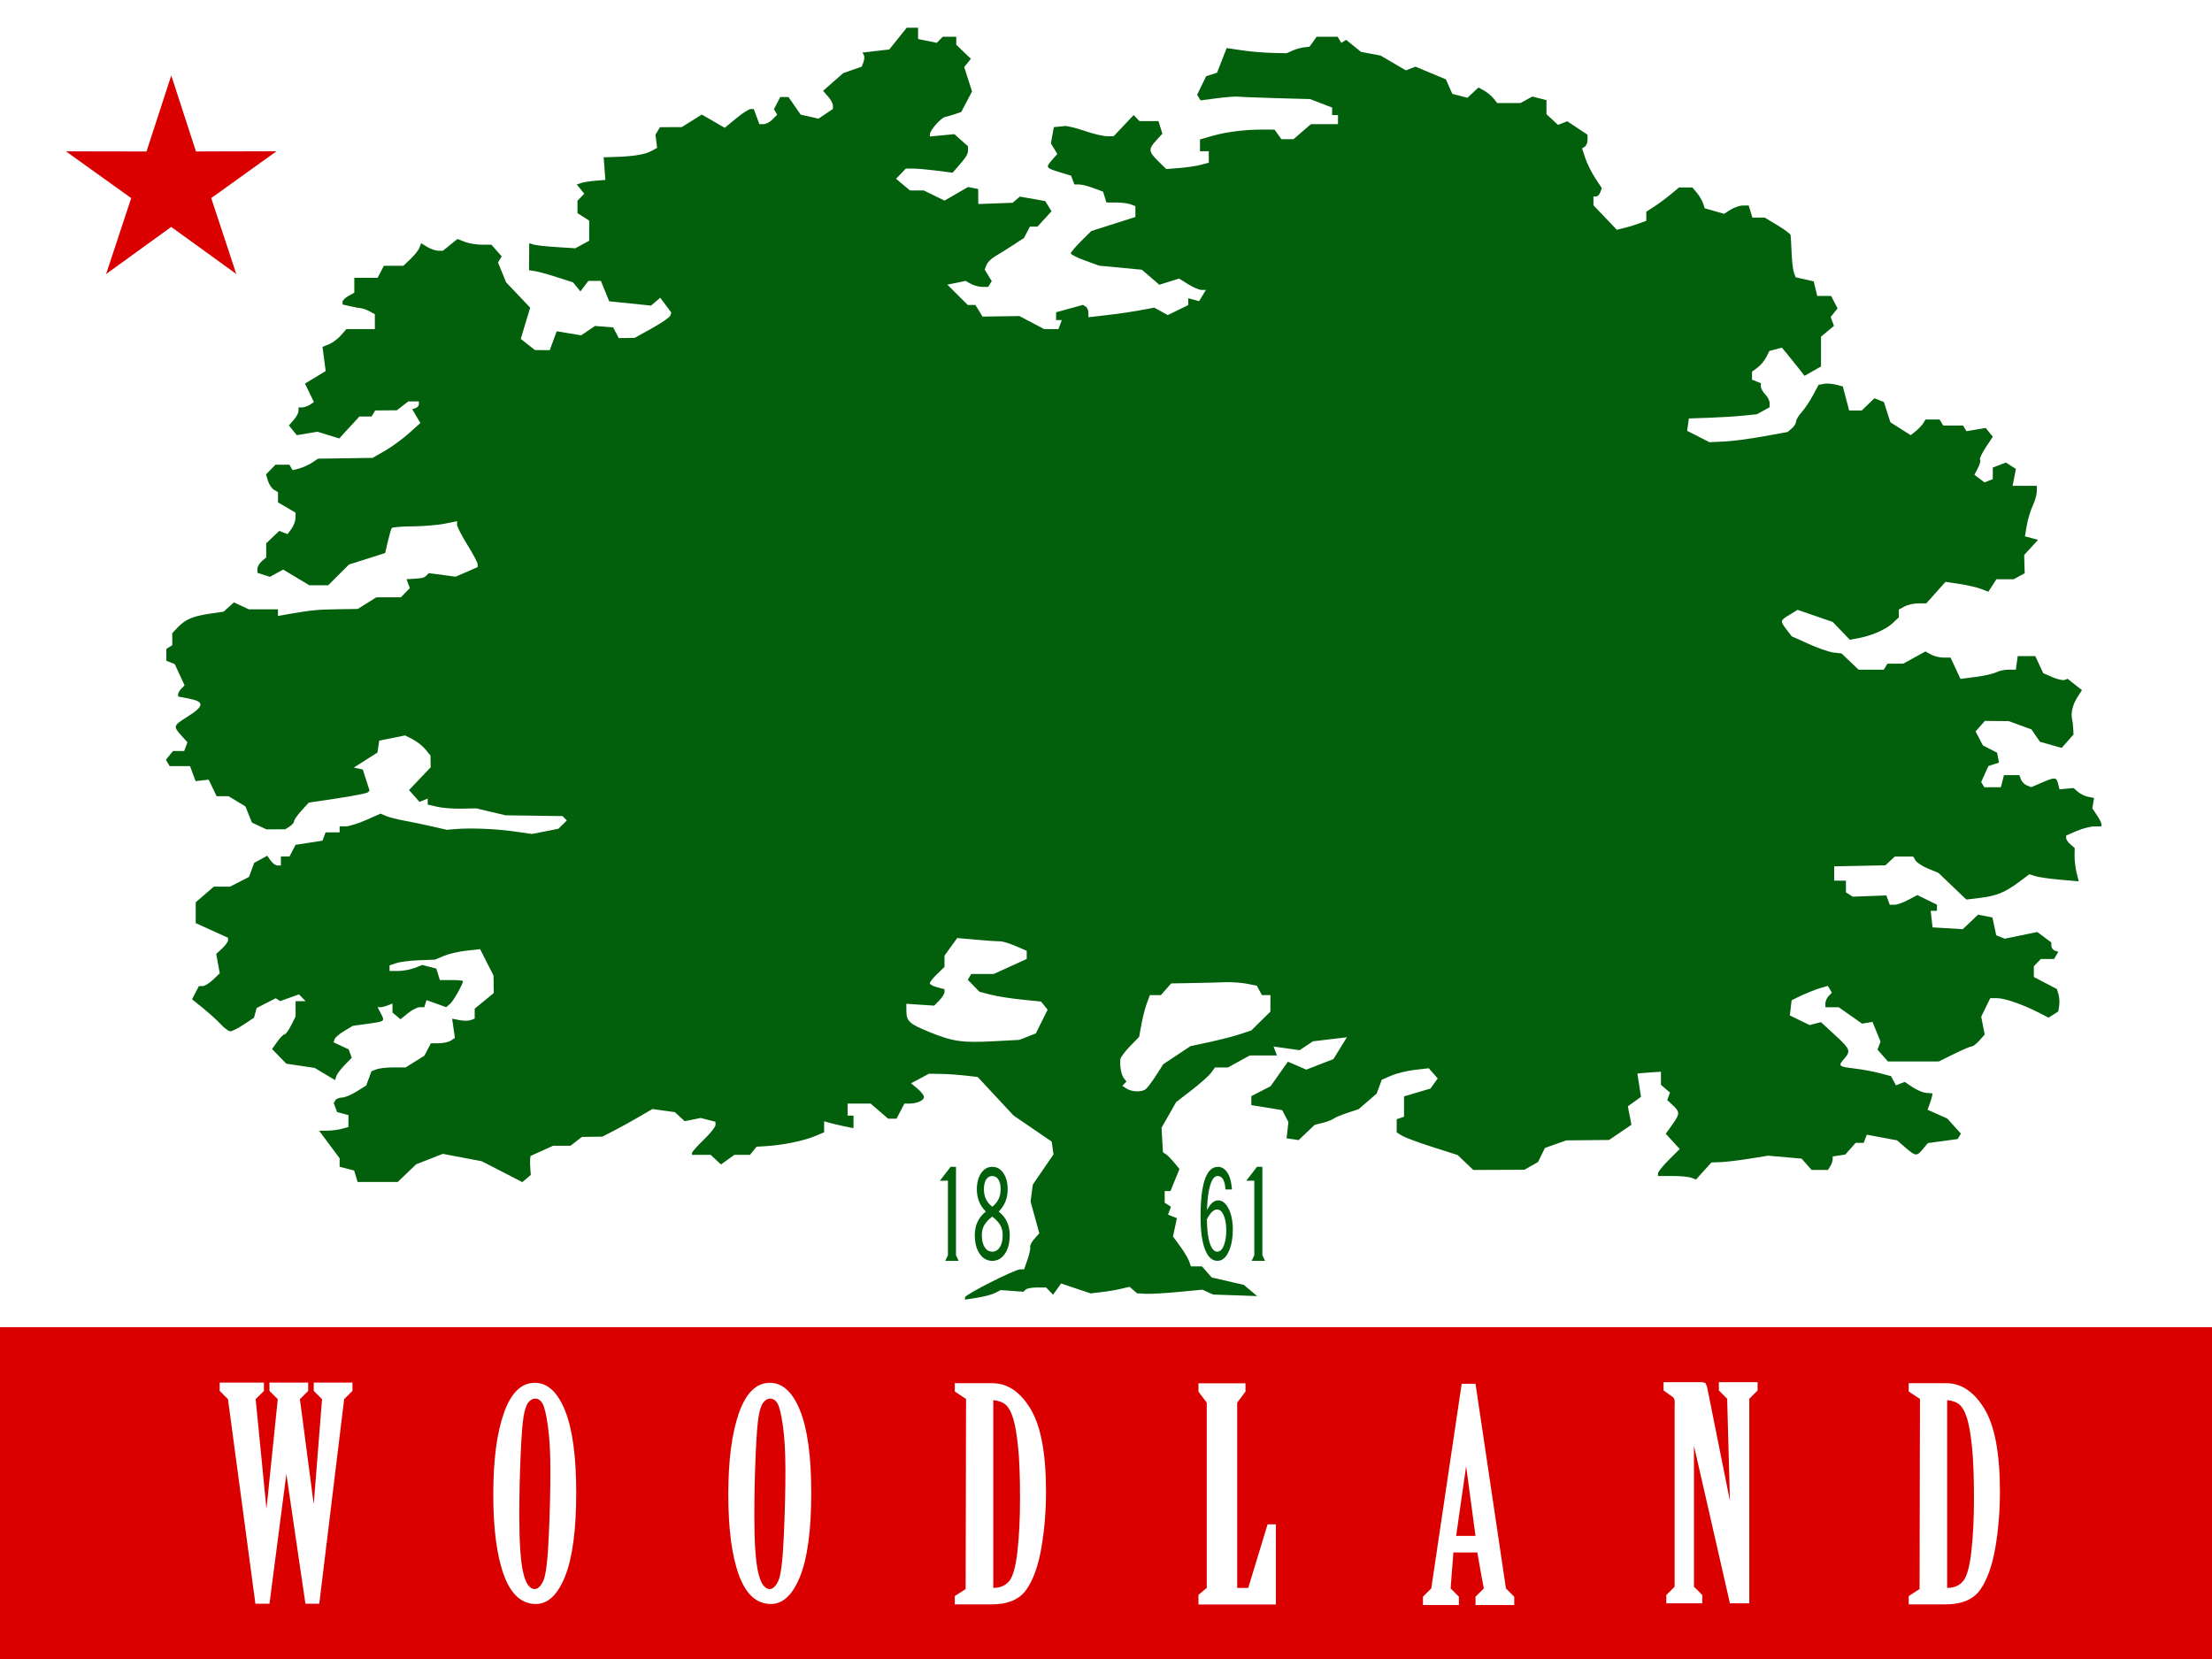<?xml version="1.0" encoding="UTF-8" standalone="no"?>
<!-- Created with Inkscape (http://www.inkscape.org/) -->

<svg
   xmlns:dc="http://purl.org/dc/elements/1.1/"
   xmlns:cc="http://creativecommons.org/ns#"
   xmlns:rdf="http://www.w3.org/1999/02/22-rdf-syntax-ns#"
   xmlns:svg="http://www.w3.org/2000/svg"
   xmlns="http://www.w3.org/2000/svg"
   xmlns:sodipodi="http://sodipodi.sourceforge.net/DTD/sodipodi-0.dtd"
   xmlns:inkscape="http://www.inkscape.org/namespaces/inkscape"
   width="800"
   height="600"
   id="svg2"
   version="1.1"
   inkscape:version="0.47 r22583"
   sodipodi:docname="Flag of Woodland 2x3 - FOR WIKI.svg">
  <title
     id="title2862">Flag of Woodland, California</title>
  <defs
     id="defs4">
    <inkscape:perspective
       sodipodi:type="inkscape:persp3d"
       inkscape:vp_x="0 : 526.18109 : 1"
       inkscape:vp_y="0 : 1000 : 0"
       inkscape:vp_z="744.09448 : 526.18109 : 1"
       inkscape:persp3d-origin="372.04724 : 350.78739 : 1"
       id="perspective10" />
    <inkscape:perspective
       id="perspective2824"
       inkscape:persp3d-origin="0.5 : 0.33333333 : 1"
       inkscape:vp_z="1 : 0.5 : 1"
       inkscape:vp_y="0 : 1000 : 0"
       inkscape:vp_x="0 : 0.5 : 1"
       sodipodi:type="inkscape:persp3d" />
    <inkscape:perspective
       id="perspective2853"
       inkscape:persp3d-origin="0.5 : 0.33333333 : 1"
       inkscape:vp_z="1 : 0.5 : 1"
       inkscape:vp_y="0 : 1000 : 0"
       inkscape:vp_x="0 : 0.5 : 1"
       sodipodi:type="inkscape:persp3d" />
    <inkscape:perspective
       id="perspective2907"
       inkscape:persp3d-origin="0.5 : 0.33333333 : 1"
       inkscape:vp_z="1 : 0.5 : 1"
       inkscape:vp_y="0 : 1000 : 0"
       inkscape:vp_x="0 : 0.5 : 1"
       sodipodi:type="inkscape:persp3d" />
    <inkscape:perspective
       id="perspective2828"
       inkscape:persp3d-origin="0.5 : 0.33333333 : 1"
       inkscape:vp_z="1 : 0.5 : 1"
       inkscape:vp_y="0 : 1000 : 0"
       inkscape:vp_x="0 : 0.5 : 1"
       sodipodi:type="inkscape:persp3d" />
    <inkscape:perspective
       id="perspective2936"
       inkscape:persp3d-origin="0.5 : 0.33333333 : 1"
       inkscape:vp_z="1 : 0.5 : 1"
       inkscape:vp_y="0 : 1000 : 0"
       inkscape:vp_x="0 : 0.5 : 1"
       sodipodi:type="inkscape:persp3d" />
    <inkscape:perspective
       id="perspective2961"
       inkscape:persp3d-origin="0.5 : 0.33333333 : 1"
       inkscape:vp_z="1 : 0.5 : 1"
       inkscape:vp_y="0 : 1000 : 0"
       inkscape:vp_x="0 : 0.5 : 1"
       sodipodi:type="inkscape:persp3d" />
    <inkscape:perspective
       id="perspective2988"
       inkscape:persp3d-origin="0.5 : 0.33333333 : 1"
       inkscape:vp_z="1 : 0.5 : 1"
       inkscape:vp_y="0 : 1000 : 0"
       inkscape:vp_x="0 : 0.5 : 1"
       sodipodi:type="inkscape:persp3d" />
    <inkscape:perspective
       id="perspective3015"
       inkscape:persp3d-origin="0.5 : 0.33333333 : 1"
       inkscape:vp_z="1 : 0.5 : 1"
       inkscape:vp_y="0 : 1000 : 0"
       inkscape:vp_x="0 : 0.5 : 1"
       sodipodi:type="inkscape:persp3d" />
    <inkscape:perspective
       id="perspective3015-2"
       inkscape:persp3d-origin="0.5 : 0.33333333 : 1"
       inkscape:vp_z="1 : 0.5 : 1"
       inkscape:vp_y="0 : 1000 : 0"
       inkscape:vp_x="0 : 0.5 : 1"
       sodipodi:type="inkscape:persp3d" />
    <inkscape:perspective
       id="perspective3053"
       inkscape:persp3d-origin="0.5 : 0.33333333 : 1"
       inkscape:vp_z="1 : 0.5 : 1"
       inkscape:vp_y="0 : 1000 : 0"
       inkscape:vp_x="0 : 0.5 : 1"
       sodipodi:type="inkscape:persp3d" />
    <inkscape:perspective
       id="perspective3053-7"
       inkscape:persp3d-origin="0.5 : 0.33333333 : 1"
       inkscape:vp_z="1 : 0.5 : 1"
       inkscape:vp_y="0 : 1000 : 0"
       inkscape:vp_x="0 : 0.5 : 1"
       sodipodi:type="inkscape:persp3d" />
    <inkscape:perspective
       id="perspective3053-2"
       inkscape:persp3d-origin="0.5 : 0.33333333 : 1"
       inkscape:vp_z="1 : 0.5 : 1"
       inkscape:vp_y="0 : 1000 : 0"
       inkscape:vp_x="0 : 0.5 : 1"
       sodipodi:type="inkscape:persp3d" />
    <inkscape:perspective
       id="perspective3053-1"
       inkscape:persp3d-origin="0.5 : 0.33333333 : 1"
       inkscape:vp_z="1 : 0.5 : 1"
       inkscape:vp_y="0 : 1000 : 0"
       inkscape:vp_x="0 : 0.5 : 1"
       sodipodi:type="inkscape:persp3d" />
    <inkscape:perspective
       id="perspective3913"
       inkscape:persp3d-origin="0.5 : 0.33333333 : 1"
       inkscape:vp_z="1 : 0.5 : 1"
       inkscape:vp_y="0 : 1000 : 0"
       inkscape:vp_x="0 : 0.5 : 1"
       sodipodi:type="inkscape:persp3d" />
    <inkscape:perspective
       id="perspective3938"
       inkscape:persp3d-origin="0.5 : 0.33333333 : 1"
       inkscape:vp_z="1 : 0.5 : 1"
       inkscape:vp_y="0 : 1000 : 0"
       inkscape:vp_x="0 : 0.5 : 1"
       sodipodi:type="inkscape:persp3d" />
    <inkscape:perspective
       id="perspective3985"
       inkscape:persp3d-origin="0.5 : 0.33333333 : 1"
       inkscape:vp_z="1 : 0.5 : 1"
       inkscape:vp_y="0 : 1000 : 0"
       inkscape:vp_x="0 : 0.5 : 1"
       sodipodi:type="inkscape:persp3d" />
    <inkscape:perspective
       id="perspective4032"
       inkscape:persp3d-origin="0.5 : 0.33333333 : 1"
       inkscape:vp_z="1 : 0.5 : 1"
       inkscape:vp_y="0 : 1000 : 0"
       inkscape:vp_x="0 : 0.5 : 1"
       sodipodi:type="inkscape:persp3d" />
    <inkscape:perspective
       id="perspective4054"
       inkscape:persp3d-origin="0.5 : 0.33333333 : 1"
       inkscape:vp_z="1 : 0.5 : 1"
       inkscape:vp_y="0 : 1000 : 0"
       inkscape:vp_x="0 : 0.5 : 1"
       sodipodi:type="inkscape:persp3d" />
    <inkscape:perspective
       id="perspective2841"
       inkscape:persp3d-origin="0.5 : 0.33333333 : 1"
       inkscape:vp_z="1 : 0.5 : 1"
       inkscape:vp_y="0 : 1000 : 0"
       inkscape:vp_x="0 : 0.5 : 1"
       sodipodi:type="inkscape:persp3d" />
    <inkscape:perspective
       id="perspective4105"
       inkscape:persp3d-origin="0.5 : 0.33333333 : 1"
       inkscape:vp_z="1 : 0.5 : 1"
       inkscape:vp_y="0 : 1000 : 0"
       inkscape:vp_x="0 : 0.5 : 1"
       sodipodi:type="inkscape:persp3d" />
    <inkscape:perspective
       id="perspective2844"
       inkscape:persp3d-origin="0.5 : 0.33333333 : 1"
       inkscape:vp_z="1 : 0.5 : 1"
       inkscape:vp_y="0 : 1000 : 0"
       inkscape:vp_x="0 : 0.5 : 1"
       sodipodi:type="inkscape:persp3d" />
    <inkscape:perspective
       id="perspective2859"
       inkscape:persp3d-origin="0.5 : 0.33333333 : 1"
       inkscape:vp_z="1 : 0.5 : 1"
       inkscape:vp_y="0 : 1000 : 0"
       inkscape:vp_x="0 : 0.5 : 1"
       sodipodi:type="inkscape:persp3d" />
  </defs>
  <sodipodi:namedview
     id="base"
     pagecolor="#ffffff"
     bordercolor="#666666"
     borderopacity="1.0"
     inkscape:pageopacity="0.0"
     inkscape:pageshadow="2"
     inkscape:zoom="0.45373585"
     inkscape:cx="325.75419"
     inkscape:cy="171.11457"
     inkscape:document-units="px"
     inkscape:current-layer="layer1"
     showgrid="true"
     inkscape:snap-nodes="false"
     inkscape:snap-bbox="true"
     inkscape:window-width="1366"
     inkscape:window-height="706"
     inkscape:window-x="-8"
     inkscape:window-y="-8"
     inkscape:window-maximized="1">
    <inkscape:grid
       type="xygrid"
       id="grid2830"
       empspacing="5"
       visible="true"
       enabled="true"
       snapvisiblegridlinesonly="true" />
  </sodipodi:namedview>
  <g
     inkscape:label="Layer 1"
     inkscape:groupmode="layer"
     id="layer1"
     transform="translate(-60,-452.362)">
    <rect
       style="color:#000000;fill:#ffffff;fill-opacity:1;fill-rule:evenodd;stroke:none;stroke-width:2;marker:none;visibility:visible;display:inline;overflow:visible;enable-background:accumulate"
       id="rect4095"
       width="800"
       height="600"
       x="60"
       y="452.362" />
    <rect
       style="color:#000000;fill:#da0000;fill-opacity:1;fill-rule:evenodd;stroke:none;stroke-width:2;marker:none;visibility:visible;display:inline;overflow:visible;enable-background:accumulate"
       id="rect2897"
       width="800"
       height="120"
       x="60"
       y="932.362" />
    <g
       id="g3955"
       style="fill:#ffffff;fill-opacity:1"
       transform="translate(18.396,0.204)">
      <g
         id="text2922"
         style="font-size:95.184px;font-style:normal;font-variant:normal;font-weight:normal;font-stretch:normal;text-align:start;line-height:100%;writing-mode:lr-tb;text-anchor:start;fill:#ffffff;fill-opacity:1;stroke:none;font-family:Gloucester MT Extra Condensed;-inkscape-font-specification:'Gloucester MT Extra Condensed,'"
         transform="matrix(0.916,0,0,1.092,2.0044973e-5,2.3652512e-6)">
        <path
           style="fill:#ffffff;fill-opacity:1;stroke:none"
           sodipodi:nodetypes="ccccccccccccccccccccccccccc"
           id="path3131"
           d="m 169.29,912.255 3.277,-34.792 -3.277,-2.747 0,-2.747 15.291,0 0,2.747 -3.277,2.747 -9.83,67.753 -5.461,0 -7.529,-42.991 -6.669,42.991 -5.554,0 -10.829,-67.753 -3.277,-2.747 0,-2.747 17.475,0 0,2.747 -3.277,2.747 4.276,36.335 4.462,-36.335 -3.277,-2.747 -0.023,-2.747 15.314,0 1e-5,2.747 -3.277,2.747 5.461,34.792 1e-5,0 z" />
      </g>
      <g
         id="text2922-9"
         style="font-size:88.433px;font-style:normal;font-variant:normal;font-weight:normal;font-stretch:normal;text-align:start;line-height:100%;writing-mode:lr-tb;text-anchor:start;fill:#ffffff;fill-opacity:1;stroke:none;font-family:Gloucester MT Extra Condensed;-inkscape-font-specification:'Gloucester MT Extra Condensed,'"
         transform="scale(0.862,1.16)">
        <path
           id="path3128"
           style="fill:#ffffff;fill-opacity:1"
           d="m 273.101,889.882 c -6.016,0 -10.5,-3.023 -13.451,-9.068 -2.951,-6.045 -4.426,-14.408 -4.426,-25.088 0,-10.68 1.49,-19.15 4.469,-25.412 2.979,-6.261 7.305,-9.392 12.976,-9.392 5.326,7e-5 9.55,2.886 12.673,8.658 3.123,5.772 4.685,14.314 4.685,25.628 -4e-5,11.544 -1.547,20.208 -4.642,25.995 -3.095,5.786 -7.19,8.679 -12.285,8.679 z m -0.475,-4.663 c 1.295,10e-6 2.483,-0.835 3.562,-2.504 1.079,-1.67 1.85,-6.247 2.31,-13.731 0.461,-7.485 0.691,-14.35 0.691,-20.597 -3e-5,-5.642 -0.345,-10.284 -1.036,-13.926 -0.691,-3.641 -1.439,-5.988 -2.245,-7.038 -0.806,-1.051 -1.842,-1.576 -3.109,-1.576 -1.065,6e-5 -2.022,0.403 -2.871,1.209 -0.849,0.806 -1.511,2.253 -1.986,4.34 -0.475,2.087 -0.892,6.168 -1.252,12.242 -0.36,6.074 -0.54,12.378 -0.54,18.913 -2e-5,8.147 0.533,13.962 1.598,17.445 1.065,3.483 2.692,5.225 4.879,5.225 z" />
      </g>
      <g
         id="text2922-9-8"
         style="font-size:88.433px;font-style:normal;font-variant:normal;font-weight:normal;font-stretch:normal;text-align:start;line-height:100%;writing-mode:lr-tb;text-anchor:start;fill:#ffffff;fill-opacity:1;stroke:none;font-family:Gloucester MT Extra Condensed;-inkscape-font-specification:'Gloucester MT Extra Condensed,'"
         transform="scale(0.862,1.16)">
        <path
           id="path3125"
           style="fill:#ffffff;fill-opacity:1"
           d="m 371.71,889.882 c -6.016,0 -10.5,-3.023 -13.451,-9.068 -2.951,-6.045 -4.426,-14.408 -4.426,-25.088 0,-10.68 1.49,-19.15 4.469,-25.412 2.979,-6.261 7.305,-9.392 12.976,-9.392 5.326,7e-5 9.55,2.886 12.673,8.658 3.123,5.772 4.685,14.314 4.685,25.628 -4e-5,11.544 -1.547,20.208 -4.642,25.995 -3.095,5.786 -7.19,8.679 -12.285,8.679 z m -0.475,-4.663 c 1.295,10e-6 2.483,-0.835 3.562,-2.504 1.079,-1.67 1.85,-6.247 2.31,-13.731 0.461,-7.485 0.691,-14.35 0.691,-20.597 -3e-5,-5.642 -0.345,-10.284 -1.036,-13.926 -0.691,-3.641 -1.439,-5.988 -2.245,-7.038 -0.806,-1.051 -1.842,-1.576 -3.109,-1.576 -1.065,6e-5 -2.022,0.403 -2.871,1.209 -0.849,0.806 -1.511,2.253 -1.986,4.34 -0.475,2.087 -0.892,6.168 -1.252,12.242 -0.36,6.074 -0.54,12.378 -0.54,18.913 -10e-6,8.147 0.533,13.962 1.598,17.445 1.065,3.483 2.692,5.225 4.879,5.225 z" />
      </g>
      <g
         id="text2922-9-4-5"
         style="font-size:89.675px;font-style:normal;font-variant:normal;font-weight:normal;font-stretch:normal;text-align:start;line-height:100%;writing-mode:lr-tb;text-anchor:start;fill:#ffffff;fill-opacity:1;stroke:none;font-family:Gloucester MT Extra Condensed;-inkscape-font-specification:'Gloucester MT Extra Condensed,'"
         transform="matrix(0.851,0,0,1.175,8.2096369e-4,0)">
        <path
           sodipodi:nodetypes="ccsssscccccccccssssssc"
           id="path3119"
           d="m 860.059,810.56 15.916,4e-5 c 6.422,6e-5 11.837,2.62 16.245,7.86 4.408,5.24 6.612,13.742 6.612,25.506 -3e-5,6.072 -0.664,11.874 -1.992,17.405 -1.328,5.532 -3.459,9.801 -6.393,12.808 -2.934,3.007 -7.874,4.51 -14.822,4.51 l -15.566,-2e-5 0,-2.553 4.62,-2.176 0.175,-58.499 -4.795,-2.307 0,-2.553 z m 16.354,5.211 0,57.798 c 2.919,0 5.181,-0.701 6.787,-2.102 1.605,-1.401 2.773,-4.466 3.503,-9.195 0.73,-4.729 1.095,-10.158 1.095,-16.289 -3e-5,-6.626 -0.277,-11.881 -0.832,-15.763 -0.555,-3.882 -1.248,-6.809 -2.08,-8.779 -0.832,-1.97 -1.861,-3.364 -3.087,-4.182 -1.226,-0.817 -3.021,-1.314 -5.386,-1.489 z"
           style="fill:#ffffff;fill-opacity:1" />
      </g>
      <g
         id="text2922-9-4-1"
         style="font-size:86.694px;font-style:normal;font-variant:normal;font-weight:normal;font-stretch:normal;text-align:start;line-height:100%;writing-mode:lr-tb;text-anchor:start;fill:#ffffff;fill-opacity:1;stroke:none;font-family:Gloucester MT Extra Condensed;-inkscape-font-specification:'Gloucester MT Extra Condensed,'"
         transform="matrix(0.964,0,0,1.211,-98.333,0)">
        <path
           sodipodi:nodetypes="cccccccccccccccccccccc"
           style="fill:#ffffff;fill-opacity:1"
           id="path3116"
           d="m 693.542,786.639 5.189,0 11.415,61.123 3.113,2.478 0,2.478 -14.528,0 0,-2.478 3.113,-2.478 c -3e-5,-0.282 -0.656,-2.593 -0.712,-2.96 l -1.73,-7.778 -8.973,0 -1.038,10.738 3.113,2.478 0,2.478 -13.49,0 0,-2.478 3.113,-2.478 11.415,-61.123 z m 1.665,24.611 -3.74,20.818 7.264,0 -3.524,-20.818 z" />
      </g>
      <g
         id="text2922-9-4-7"
         style="font-size:89.697px;font-style:normal;font-variant:normal;font-weight:normal;font-stretch:normal;text-align:start;line-height:100%;writing-mode:lr-tb;text-anchor:start;fill:#ffffff;fill-opacity:1;stroke:none;font-family:Gloucester MT Extra Condensed;-inkscape-font-specification:'Gloucester MT Extra Condensed,'"
         transform="matrix(0.998,0,0,1.169,-107.5,-8.0695744e-5)">
        <path
           sodipodi:nodetypes="ccccccccccccccccccccccccccc"
           style="fill:#ffffff;fill-opacity:1"
           id="path3113"
           d="m 776.308,851.127 -1.001,-31.588 -3.007,-2.565 0,-2.565 14.032,0 3.5e-4,2.565 -3.007,2.565 0,63.281 -7.017,0 -13.03,-48.743 0,43.612 3.007,2.565 4.5e-4,2.565 -13.03,0 -4.5e-4,-2.565 3.007,-2.565 0,-55.584 c 0,-1.452 0.288,-2.357 -0.639,-3.097 l -3.371,-2.033 5.6e-4,-2.565 14.033,0 1.135,0.235 0.586,1.132 8.302,35.352 3.4e-4,0 -4.5e-4,0 -4.5e-4,0 z" />
      </g>
      <g
         id="text2922-9-4-4"
         style="font-size:98.295px;font-style:normal;font-variant:normal;font-weight:normal;font-stretch:normal;text-align:start;line-height:100%;writing-mode:lr-tb;text-anchor:start;fill:#ffffff;fill-opacity:1;stroke:none;font-family:Gloucester MT Extra Condensed;-inkscape-font-specification:'Gloucester MT Extra Condensed,'"
         transform="matrix(0.933,0,0,1.072,7.1737168e-5,0)">
        <path
           sodipodi:nodetypes="ccccccccccccccc"
           id="path3110"
           style="fill:#ffffff;fill-opacity:1"
           d="m 512.371,895.006 -3.216,-3.732 0,-2.799 18.222,0 0,2.799 -3.216,3.732 0,62.506 4.288,0 7.503,-21.457 3.216,0 0,27.055 -30.013,0 0,-3.264 3.216,-2.334 0,-62.506 z" />
      </g>
      <g
         id="text2922-9-4-5-2"
         style="font-size:89.675px;font-style:normal;font-variant:normal;font-weight:normal;font-stretch:normal;text-align:start;line-height:100%;writing-mode:lr-tb;text-anchor:start;fill:#ffffff;fill-opacity:1;stroke:none;font-family:Gloucester MT Extra Condensed;-inkscape-font-specification:'Gloucester MT Extra Condensed,'"
         transform="matrix(0.851,0,0,1.175,-344.999,1.3887029e-7)">
        <path
           sodipodi:nodetypes="ccsssscccccccccssssssc"
           id="path3119-1"
           d="m 860.059,810.56 15.916,4e-5 c 6.422,6e-5 11.837,2.62 16.245,7.86 4.408,5.24 6.612,13.742 6.612,25.506 -3e-5,6.072 -0.664,11.874 -1.992,17.405 -1.328,5.532 -3.459,9.801 -6.393,12.808 -2.934,3.007 -7.874,4.51 -14.822,4.51 l -15.566,-2e-5 0,-2.553 4.62,-2.176 0.175,-58.499 -4.795,-2.307 0,-2.553 z m 16.354,5.211 0,57.798 c 2.919,0 5.181,-0.701 6.787,-2.102 1.605,-1.401 2.773,-4.466 3.503,-9.195 0.73,-4.729 1.095,-10.158 1.095,-16.289 -3e-5,-6.626 -0.277,-11.881 -0.832,-15.763 -0.555,-3.882 -1.248,-6.809 -2.08,-8.779 -0.832,-1.97 -1.861,-3.364 -3.087,-4.182 -1.226,-0.817 -3.021,-1.314 -5.386,-1.489 z"
           style="fill:#ffffff;fill-opacity:1" />
      </g>
    </g>
    <path
       sodipodi:type="star"
       style="color:#000000;fill:#da0000;fill-opacity:1;fill-rule:evenodd;stroke:none;stroke-width:2;marker:none;visibility:visible;display:inline;overflow:visible;enable-background:accumulate"
       id="path4093"
       sodipodi:sides="5"
       sodipodi:cx="-275"
       sodipodi:cy="-50"
       sodipodi:r1="19.094765"
       sodipodi:r2="50.249378"
       sodipodi:arg1="1.670465"
       sodipodi:arg2="2.2987835"
       inkscape:flatsided="false"
       inkscape:rounded="0"
       inkscape:randomized="0"
       d="m -276.9,-31 -31.534,18.512 14.777,-33.448 -27.351,-24.27 36.377,3.718 L -270,-100 l 7.705,35.745 36.393,3.559 -31.615,18.374 7.861,35.711 L -276.9,-31 z"
       transform="matrix(0.793,-0.079,0.079,0.786,343.95,536.921)" />
    <g
       id="g2884"
       style="fill:#025f0b;fill-opacity:1">
      <g
         transform="matrix(0.972,0,0,1,27.639,-3)"
         id="g4068"
         style="fill:#025f0b;fill-opacity:1">
        <path
           id="path4014"
           style="font-size:72px;font-style:normal;font-variant:normal;font-weight:normal;font-stretch:normal;text-align:start;line-height:125%;writing-mode:lr-tb;text-anchor:start;fill:#025f0b;fill-opacity:1;stroke:none;font-family:Microsoft Sans Serif;-inkscape-font-specification:Microsoft Sans Serif"
           d="m 404.9,893.532 c 2.734,2.108 4.1,4.956 4.1,8.545 -2e-5,2.766 -0.598,5.005 -1.795,6.717 -1.196,1.712 -2.767,2.568 -4.712,2.568 -1.936,0 -3.502,-0.856 -4.699,-2.568 C 396.598,907.082 396,904.843 396,902.077 c 0,-3.588 1.367,-6.437 4.1,-8.545 -2.223,-2.138 -3.334,-4.814 -3.334,-8.029 0,-2.377 0.527,-4.328 1.58,-5.854 1.053,-1.525 2.436,-2.288 4.147,-2.288 1.721,3e-5 3.105,0.763 4.154,2.288 1.049,1.525 1.573,3.476 1.573,5.854 -1e-5,3.215 -1.107,5.891 -3.321,8.029 z m -2.406,-1.749 c 2.079,-1.555 3.119,-3.648 3.119,-6.28 -10e-6,-1.51 -0.276,-2.691 -0.827,-3.544 -0.551,-0.852 -1.315,-1.278 -2.292,-1.278 -0.968,3e-5 -1.728,0.426 -2.279,1.278 -0.551,0.852 -0.827,2.033 -0.827,3.544 -1e-5,2.632 1.035,4.725 3.105,6.28 z m 3.885,10.294 c -3e-5,-1.42 -0.309,-2.643 -0.928,-3.667 -0.618,-1.024 -1.604,-2.037 -2.958,-3.039 -1.344,1.002 -2.326,2.015 -2.944,3.039 -0.618,1.024 -0.928,2.246 -0.928,3.667 0,1.854 0.354,3.312 1.062,4.373 0.708,1.062 1.645,1.592 2.81,1.592 1.165,0 2.104,-0.531 2.816,-1.592 0.713,-1.062 1.069,-2.519 1.069,-4.373 z" />
        <path
           id="path4016"
           style="font-size:72px;font-style:normal;font-variant:normal;font-weight:normal;font-stretch:normal;text-align:start;line-height:125%;writing-mode:lr-tb;text-anchor:start;fill:#025f0b;fill-opacity:1;stroke:none;font-family:Microsoft Sans Serif;-inkscape-font-specification:Microsoft Sans Serif"
           d="m 482.385,893.061 c 1.207,-2.377 2.593,-3.566 4.158,-3.566 1.532,3e-5 2.824,0.998 3.877,2.994 1.053,1.996 1.58,4.534 1.58,7.614 -10e-6,3.125 -0.522,5.783 -1.567,7.973 -1.045,2.19 -2.433,3.286 -4.164,3.286 -1.981,0 -3.521,-1.372 -4.62,-4.115 -1.099,-2.744 -1.648,-6.687 -1.648,-11.83 -10e-6,-12.036 2.156,-18.054 6.468,-18.054 1.374,3e-5 2.535,0.688 3.484,2.063 0.949,1.376 1.528,3.416 1.736,6.123 l -2.422,0 c -0.208,-3.244 -1.182,-4.867 -2.922,-4.867 -1.124,3e-5 -2.033,1.065 -2.728,3.196 -0.695,2.131 -1.105,5.192 -1.23,9.184 z m -0.025,3.274 c 0.033,3.768 0.395,6.661 1.086,8.679 0.691,2.018 1.615,3.028 2.772,3.028 1.016,0 1.827,-0.733 2.435,-2.198 0.608,-1.465 0.912,-3.289 0.912,-5.472 -10e-6,-2.213 -0.31,-4.029 -0.93,-5.45 -0.62,-1.42 -1.451,-2.131 -2.491,-2.131 -1.29,2e-5 -2.552,1.181 -3.784,3.544 z" />
        <path
           id="path4012-5"
           style="font-size:72px;font-style:normal;font-variant:normal;font-weight:normal;font-stretch:normal;text-align:start;line-height:125%;writing-mode:lr-tb;text-anchor:start;fill:#025f0b;fill-opacity:1;stroke:none;font-family:Microsoft Sans Serif;-inkscape-font-specification:Microsoft Sans Serif"
           d="m 504,911.362 -5,0 1,-2 0,-27 -3,0.041 4,-5.041 2,0 0,32 1,2 0,2e-5 z"
           sodipodi:nodetypes="cccccccccc" />
        <path
           id="path4012-5-7"
           style="font-size:72px;font-style:normal;font-variant:normal;font-weight:normal;font-stretch:normal;text-align:start;line-height:125%;writing-mode:lr-tb;text-anchor:start;fill:#025f0b;fill-opacity:1;stroke:none;font-family:Microsoft Sans Serif;-inkscape-font-specification:Microsoft Sans Serif"
           d="m 390,911.362 -5,0 1,-2 0,-27 -3,0.041 4,-5.041 2,0 0,32 1,2 0,2e-5 z"
           sodipodi:nodetypes="cccccccccc" />
      </g>
      <path
         id="path2849"
         d="m 409.043,921.531 c 0.015,-1 17.997,-10.095 19.958,-10.095 l 1.378,0 1.238,-3.542 c 0.681,-1.948 1.114,-3.972 0.962,-4.496 -0.151,-0.525 0.53,-1.867 1.514,-2.983 l 1.789,-2.029 -1.579,-5.737 -1.579,-5.737 0.412,-3.077 0.412,-3.077 3.734,-5.452 3.734,-5.452 -0.329,-2.308 -0.329,-2.308 -6.903,-4.723 -6.903,-4.723 -6.484,-6.966 -6.484,-6.966 -4.667,-0.528 c -2.567,-0.29 -6.529,-0.552 -8.804,-0.581 l -4.138,-0.053 -3.243,1.721 -3.243,1.721 2.336,1.942 c 1.285,1.068 2.336,2.424 2.336,3.013 0,1.237 -2.523,2.394 -5.217,2.394 l -1.858,0 -1.421,2.725 -1.421,2.725 -1.526,0 -1.526,0 -3.155,-2.725 -3.155,-2.725 -4.166,0 -4.166,0 0,2.18 0,2.18 1.062,0 1.062,0 0,2.267 0,2.267 -3.451,-0.713 c -1.898,-0.392 -4.288,-0.955 -5.31,-1.25 l -1.858,-0.537 0,1.987 0,1.987 -2.92,1.246 c -4.397,1.877 -11.928,3.419 -18.588,3.807 l -2.925,0.17 -1.188,1.469 -1.188,1.469 -2.82,0 -2.82,0 -2.425,1.744 -2.425,1.744 -1.877,-1.744 -1.877,-1.744 -3.368,0 -3.368,0 0,-0.672 c 0,-0.37 1.911,-2.52 4.248,-4.778 2.336,-2.258 4.248,-4.644 4.248,-5.302 l 0,-1.196 -2.674,-0.689 -2.674,-0.689 -2.901,0.577 -2.901,0.577 -1.776,-1.636 -1.776,-1.636 -4.065,-0.556 -4.065,-0.556 -4.779,2.795 c -2.628,1.537 -6.69,3.78 -9.026,4.985 l -4.248,2.19 -3.717,0.059 -3.717,0.059 -2.061,1.6 -2.061,1.6 -3.157,0 -3.157,0 -4.074,1.845 -4.074,1.845 -0.118,1.153 c -0.065,0.634 -0.041,2.176 0.053,3.426 l 0.171,2.274 -1.526,1.3 -1.526,1.3 -7.334,-3.778 -7.334,-3.778 -7.052,-1.334 -7.052,-1.334 -4.817,1.888 -4.817,1.888 -3.329,3.192 -3.329,3.192 -7.25,0 -7.25,0 -0.641,-2.072 -0.641,-2.072 -2.617,-0.674 -2.617,-0.674 0,-1.531 0,-1.531 -3.71,-4.988 -3.71,-4.988 2.913,-0.015 c 1.602,-0.009 3.989,-0.311 5.303,-0.672 l 2.389,-0.657 0,-2.155 0,-2.155 -2.05,-0.55 -2.05,-0.55 -0.608,-1.626 -0.608,-1.626 0.597,-0.992 c 0.328,-0.545 1.405,-0.993 2.393,-0.996 0.988,-0.002 3.361,-0.983 5.273,-2.18 l 3.478,-2.176 0.954,-2.576 0.954,-2.576 1.761,-0.694 c 0.969,-0.382 3.753,-0.695 6.188,-0.698 l 4.426,-0.004 3.384,-2.118 3.384,-2.118 1.167,-2.238 1.167,-2.238 2.883,-0.017 c 1.586,-0.009 3.542,-0.445 4.348,-0.969 l 1.465,-0.953 -0.498,-3.484 -0.498,-3.484 2.682,0.526 c 1.475,0.289 3.31,0.279 4.077,-0.023 l 1.395,-0.549 4e-5,-1.791 3e-5,-1.791 3.451,-2.826 3.451,-2.826 -0.048,-3.168 -0.048,-3.168 -2.428,-4.763 -2.428,-4.763 -4.958,0.54 c -2.727,0.297 -6.392,1.148 -8.144,1.89 l -3.186,1.35 -5.841,0.227 c -3.212,0.125 -6.916,0.592 -8.23,1.038 l -2.389,0.812 0,1.017 0,1.017 3.117,0 c 1.714,0 4.376,-0.491 5.914,-1.092 l 2.798,-1.092 2.543,0.655 2.543,0.655 0.641,2.072 0.641,2.072 4.176,0 c 2.297,0 4.176,0.17 4.176,0.378 0,1.115 -3.431,7.194 -4.644,8.227 l -1.414,1.204 -3.55,-1.27 -3.55,-1.27 -0.413,1.271 -0.413,1.271 -1.602,0 c -0.881,0 -2.821,0.984 -4.309,2.186 l -2.707,2.186 -1.443,-1.229 -1.443,-1.229 0,-1.618 0,-1.618 -1.68,0.662 c -0.924,0.364 -2.135,0.662 -2.692,0.662 l -1.012,0 1.099,2.108 c 1.588,3.045 1.619,3.018 -4.476,3.866 l -5.575,0.776 -3.113,1.849 c -1.712,1.017 -3.277,2.357 -3.479,2.977 l -0.366,1.128 2.712,1.268 2.712,1.268 0.57,1.524 0.57,1.524 -2.567,2.634 c -1.412,1.449 -2.772,3.266 -3.023,4.039 l -0.456,1.404 -3.683,-2.199 -3.683,-2.199 -5.129,-0.766 -5.129,-0.766 -2.577,-2.645 -2.577,-2.645 1.866,-2.633 c 1.026,-1.448 2.212,-2.649 2.635,-2.668 0.423,-0.019 1.498,-1.481 2.389,-3.25 l 1.62,-3.216 0,-2.779 0,-2.779 1.805,0 1.805,0 -1.194,-1.225 -1.194,-1.225 -3.388,1.212 -3.388,1.212 -0.811,-0.514 -0.811,-0.514 -3.453,1.768 -3.453,1.768 -0.482,1.757 -0.482,1.757 -3.702,2.452 c -2.036,1.349 -4.212,2.452 -4.834,2.452 -0.623,0 -2.146,-1.104 -3.386,-2.452 -1.24,-1.349 -4.106,-3.957 -6.369,-5.796 l -4.115,-3.343 1.24,-2.379 1.24,-2.379 1.355,0 c 0.745,0 2.443,-1.041 3.773,-2.312 l 2.418,-2.312 -0.64,-3.5 -0.64,-3.5 2.139,-1.987 c 1.176,-1.093 2.139,-2.407 2.139,-2.921 l 0,-0.935 -5.841,-2.651 -5.841,-2.651 0,-3.778 0,-3.778 3.267,-2.822 3.267,-2.822 2.941,0 2.941,0 3.418,-1.75 3.418,-1.75 0.942,-2.544 0.942,-2.544 2.356,-1.294 2.356,-1.294 1.263,1.773 c 0.695,0.975 1.808,1.773 2.473,1.773 l 1.21,0 0,-1.635 0,-1.635 1.556,0 1.556,0 1.102,-2.114 1.102,-2.114 4.86,-0.748 4.86,-0.748 0.56,-1.498 0.56,-1.498 2.541,0 2.541,0 0,-1.09 0,-1.09 2.192,0 c 1.206,0 4.541,-1.037 7.412,-2.305 l 5.22,-2.305 1.879,0.825 c 1.034,0.454 4.03,1.223 6.658,1.71 2.628,0.487 7.168,1.432 10.088,2.1 l 5.31,1.216 3.186,-0.265 c 5.501,-0.457 14.622,-0.086 21.239,0.864 l 6.372,0.915 4.779,-0.942 4.779,-0.942 1.53,-1.5 1.53,-1.5 -0.769,-0.79 -0.769,-0.79 -10.318,-0.148 -10.318,-0.148 -5.31,-1.253 -5.31,-1.253 -5.31,0.111 c -2.92,0.061 -6.863,-0.246 -8.761,-0.683 l -3.451,-0.794 0,-1.083 0,-1.083 -1.493,0.588 -1.493,0.588 -1.882,-2.134 -1.882,-2.134 3.906,-4.106 3.906,-4.106 -0.024,-2.134 -0.024,-2.134 -1.835,-2.225 c -1.009,-1.224 -3.077,-2.862 -4.596,-3.639 l -2.761,-1.414 -4.673,0.944 -4.673,0.944 -0.325,2.15 -0.325,2.15 -4.283,2.725 -4.283,2.725 1.627,0.34 1.627,0.34 1.228,3.82 1.228,3.82 -0.599,0.615 c -0.33,0.338 -5.276,1.316 -10.991,2.173 l -10.391,1.557 -2.655,2.905 c -1.46,1.598 -2.655,3.303 -2.655,3.789 0,0.486 -0.717,1.349 -1.593,1.917 l -1.593,1.034 -3.401,0.017 -3.401,0.017 -2.633,-1.231 -2.633,-1.231 -1.179,-2.921 -1.179,-2.921 -3.039,-1.843 -3.039,-1.843 -2.168,0 -2.168,0 -1.434,-2.997 -1.434,-2.997 -2.37,0.265 -2.37,0.265 -1.007,-2.717 -1.007,-2.717 -3.68,0 -3.68,0 -0.685,-1.138 -0.685,-1.138 1.283,-1.587 1.283,-1.587 2.027,0 2.027,0 0.59,-1.579 0.59,-1.579 -2.216,-2.442 c -2.959,-3.26 -2.859,-3.632 1.766,-6.517 6.643,-4.143 6.828,-5.725 0.808,-6.885 l -3.728,-0.718 0,-0.823 c 0,-0.452 0.524,-1.36 1.164,-2.017 l 1.164,-1.195 -1.777,-3.844 -1.777,-3.844 -1.511,-0.595 -1.511,-0.595 0,-2.15 0,-2.15 1.062,-0.674 1.062,-0.674 0,-2.161 0,-2.161 1.858,-1.987 c 2.756,-2.946 5.506,-4.158 11.416,-5.033 l 5.31,-0.786 1.863,-1.675 1.863,-1.675 2.701,1.263 2.7,1.263 5.26,0 5.26,0 0,1.186 0,1.186 4.251,-0.737 c 7.786,-1.35 10.034,-1.568 17.35,-1.678 l 7.265,-0.109 3.355,-2.1 3.355,-2.1 4.437,-0.004 4.437,-0.004 1.624,-1.667 1.624,-1.667 -0.599,-1.603 -0.599,-1.603 2.237,-0.136 c 3.563,-0.217 4.136,-0.359 4.992,-1.238 l 0.808,-0.829 4.856,0.64 4.856,0.64 3.982,-1.733 3.982,-1.733 0,-1.054 c 0,-0.58 -1.673,-3.738 -3.717,-7.018 -2.044,-3.28 -3.717,-6.54 -3.717,-7.245 l 0,-1.282 -4.513,0.905 c -2.482,0.498 -7.698,0.928 -11.591,0.957 -3.893,0.029 -7.269,0.297 -7.504,0.597 -0.234,0.3 -0.872,2.459 -1.418,4.799 l -0.992,4.254 -6.537,2.076 -6.537,2.076 -3.764,3.752 -3.764,3.752 -3.411,0 -3.411,0 -4.727,-2.843 -4.727,-2.843 -2.408,1.323 -2.408,1.323 -2.25,-0.733 -2.25,-0.733 0,-1.428 c 0,-0.785 0.717,-2.039 1.593,-2.785 l 1.593,-1.357 0,-2.549 0,-2.549 2.352,-2.249 2.352,-2.249 1.5,0.591 1.5,0.591 1.424,-1.926 c 0.783,-1.06 1.439,-2.808 1.458,-3.885 l 0.034,-1.958 -3.179,-1.857 -3.179,-1.857 -0.006,-1.853 -0.006,-1.853 -1.454,-0.872 c -0.8,-0.479 -1.772,-1.924 -2.16,-3.209 l -0.706,-2.338 1.705,-1.75 1.705,-1.75 2.516,0 2.516,0 0.595,0.988 0.595,0.988 2.388,-0.622 c 1.314,-0.342 3.383,-1.279 4.599,-2.083 l 2.21,-1.461 9.856,-0.141 9.856,-0.141 4.455,-2.556 c 2.45,-1.406 6.339,-4.243 8.641,-6.305 l 4.186,-3.749 -1.472,-2.492 -1.472,-2.492 1.207,-0.413 c 0.663,-0.226 1.206,-0.862 1.206,-1.411 l 0,-0.999 -1.921,0 -1.921,0 -2.061,1.6 -2.061,1.6 -3.92,0.035 -3.92,0.035 -0.656,1.09 -0.656,1.09 -2.201,0 -2.201,0 -3.645,3.967 -3.645,3.967 -3.943,-1.213 -3.943,-1.213 -3.737,0.623 -3.737,0.623 -1.425,-1.762 -1.425,-1.762 1.739,-1.973 c 0.957,-1.085 1.739,-2.547 1.739,-3.249 l 0,-1.277 1.327,-0.017 c 0.73,-0.009 1.986,-0.445 2.792,-0.969 l 1.464,-0.952 -1.626,-3.346 -1.626,-3.346 3.747,-2.269 3.748,-2.269 -0.572,-4.379 -0.572,-4.379 2.297,-0.902 c 1.263,-0.496 3.207,-1.939 4.32,-3.207 l 2.023,-2.305 5.145,0 5.145,0 0,-2.687 0,-2.687 -1.858,-1.021 c -1.022,-0.561 -2.336,-1.057 -2.92,-1.102 -0.584,-0.044 -2.376,-0.377 -3.982,-0.739 l -2.92,-0.658 0,-0.965 c 0,-0.531 0.956,-1.49 2.124,-2.132 l 2.124,-1.167 0,-2.687 0,-2.687 4.21,0 4.21,0 1.137,-2.18 1.137,-2.18 3.524,0 3.524,0 2.657,-2.528 c 1.462,-1.39 2.903,-3.23 3.202,-4.087 l 0.545,-1.56 2.248,1.362 c 1.237,0.749 3.016,1.362 3.954,1.362 l 1.705,0 2.631,-2.124 2.631,-2.124 2.65,1.034 c 1.457,0.569 4.217,1.034 6.133,1.034 l 3.483,0 1.862,2.111 1.862,2.111 -0.669,1.111 -0.669,1.111 1.474,3.59 1.474,3.59 4.343,4.573 4.343,4.573 -1.09,3.602 c -0.6,1.981 -1.363,4.525 -1.696,5.653 l -0.605,2.051 2.55,2.012 2.55,2.012 2.688,0.024 2.688,0.024 1.256,-3.416 1.256,-3.416 4.421,0.726 4.421,0.726 2.51,-1.688 2.51,-1.688 3.283,0.257 3.283,0.257 1.012,1.941 1.012,1.941 2.883,-0.051 2.883,-0.051 6.291,-3.492 c 3.46,-1.921 6.436,-3.982 6.612,-4.582 l 0.321,-1.09 -1.999,-2.671 -1.999,-2.671 -1.669,1.422 -1.669,1.422 -7.561,-0.779 -7.561,-0.779 -1.504,-3.694 -1.504,-3.694 -2.258,0 -2.258,0 -1.444,1.907 -1.444,1.907 -1.327,-1.635 -1.327,-1.635 -5.841,-1.88 c -3.212,-1.034 -6.796,-2.023 -7.965,-2.198 l -2.124,-0.318 0.043,-4.887 0.043,-4.887 1.55,0.492 c 0.852,0.271 4.605,0.684 8.34,0.917 l 6.79,0.425 2.502,-1.374 2.502,-1.374 0,-3.622 0,-3.622 -2.124,-1.361 -2.124,-1.361 0,-2.245 0,-2.245 1.229,-1.262 1.229,-1.262 -1.349,-1.668 -1.349,-1.668 1.447,-0.516 c 0.796,-0.284 3.12,-0.657 5.164,-0.83 l 3.717,-0.315 -0.311,-4.087 -0.311,-4.087 4.028,-0.122 c 6.676,-0.202 10.922,-0.887 13.175,-2.124 l 2.136,-1.174 -0.299,-2.378 -0.299,-2.378 0.826,-1.362 0.826,-1.362 3.92,-0.004 3.92,-0.004 3.632,-2.273 3.632,-2.273 4.148,2.393 4.148,2.393 4.105,-3.386 c 2.258,-1.862 4.623,-3.386 5.256,-3.386 l 1.15,0 1.009,2.725 1.009,2.725 1.543,0 c 0.849,0 2.299,-0.775 3.222,-1.723 l 1.679,-1.723 -0.59,-0.98 -0.59,-0.98 1.148,-2.202 1.148,-2.203 1.483,0 1.483,0 2.211,3.187 2.211,3.187 3.214,0.725 3.214,0.725 2.612,-1.756 2.612,-1.756 0,-1.252 c 0,-0.688 -0.803,-2.162 -1.784,-3.275 l -1.784,-2.023 3.642,-3.196 3.642,-3.196 3.357,-1.187 3.357,-1.187 0.628,-1.681 c 0.346,-0.924 0.397,-2.064 0.115,-2.533 l -0.513,-0.852 4.859,-0.562 4.859,-0.562 3.162,-3.937 3.162,-3.937 2.047,0 2.047,0 0,2.044 0,2.044 3.385,0.695 3.385,0.695 1.075,-1.104 1.075,-1.104 2.442,0 2.442,0 0,1.445 0,1.445 2.642,2.547 2.642,2.547 -1.207,1.493 -1.207,1.493 1.418,4.409 1.418,4.409 -1.945,3.708 -1.945,3.708 -2.234,0.774 c -1.229,0.426 -2.841,0.884 -3.583,1.02 -1.453,0.265 -5.46,4.775 -5.518,6.21 l -0.035,0.873 4.437,-0.424 4.437,-0.424 2.466,2.201 2.466,2.201 0,1.484 c 0,1.409 -0.761,2.591 -4.118,6.396 l -1.463,1.658 -5.788,-0.742 c -3.184,-0.408 -6.988,-0.742 -8.455,-0.742 l -2.667,0 -1.764,1.842 -1.764,1.842 2.507,2.11 2.507,2.11 2.501,0 2.501,0 3.752,1.836 3.752,1.836 4.262,-2.459 4.262,-2.459 1.825,0.361 1.825,0.361 0.021,2.714 0.02,2.714 6.202,-0.22 6.201,-0.22 1.312,-1.118 1.312,-1.118 4.59,0.804 4.59,0.804 1.135,1.847 1.135,1.847 -2.539,2.774 -2.539,2.774 -1.37,0 -1.37,0 -1.072,2.056 -1.072,2.056 -3.942,2.577 c -2.168,1.417 -5.078,3.232 -6.467,4.032 -1.389,0.8 -2.809,2.214 -3.156,3.142 l -0.63,1.686 1.266,2.08 1.266,2.08 -0.63,1.046 -0.63,1.046 -2.131,0 c -1.172,0 -3.016,-0.486 -4.098,-1.081 l -1.967,-1.081 -3.294,0.676 -3.295,0.676 3.686,3.674 3.686,3.674 1.39,0 1.39,0 1.277,2.099 1.277,2.099 6.677,-0.093 6.677,-0.093 4.471,2.354 4.471,2.354 2.584,0 2.584,0 0.611,-1.635 0.611,-1.635 -1.029,0 -1.029,0 0,-1.409 0,-1.409 4.854,-1.333 4.854,-1.333 0.987,0.626 c 0.543,0.344 0.987,1.35 0.987,2.234 l 0,1.608 5.575,-0.637 c 5.589,-0.638 10.741,-1.409 15.62,-2.337 l 2.611,-0.496 2.45,1.346 2.45,1.346 3.7,-1.811 3.7,-1.811 0,-1.235 0,-1.235 1.958,0.525 1.958,0.525 1.237,-2.033 1.237,-2.033 -1.576,0 c -0.867,0 -3.057,-0.924 -4.866,-2.053 l -3.29,-2.053 -3.566,1.123 -3.566,1.123 -3.147,-2.718 -3.147,-2.718 -7.741,-0.738 -7.741,-0.738 -5.115,-1.865 c -2.813,-1.025 -5.115,-2.184 -5.115,-2.574 0,-0.39 1.662,-2.366 3.693,-4.391 l 3.693,-3.681 7.989,-2.545 7.989,-2.545 0,-1.956 0,-1.956 -1.68,-0.662 c -0.924,-0.364 -3.281,-0.662 -5.238,-0.662 l -3.558,0 -0.607,-1.963 -0.607,-1.963 -3.522,-1.307 c -1.937,-0.719 -4.274,-1.307 -5.192,-1.307 l -1.669,0 -0.588,-1.574 -0.588,-1.574 -4.304,-1.324 c -4.884,-1.502 -4.98,-1.675 -2.493,-4.496 l 1.811,-2.054 -1.17,-1.922 -1.17,-1.922 0.544,-2.922 0.544,-2.922 1.204,-0.126 c 0.662,-0.069 1.92,-0.193 2.797,-0.275 0.876,-0.082 4.09,0.71 7.142,1.761 3.052,1.051 6.662,1.91 8.022,1.91 l 2.473,0 3.604,-3.817 3.604,-3.817 1.064,1.092 1.064,1.092 3.433,0 3.433,0 0.703,2.273 0.703,2.273 -2.224,2.43 c -2.891,3.158 -2.81,4.031 0.696,7.477 l 2.92,2.87 4.779,-0.362 c 2.628,-0.199 6.093,-0.716 7.699,-1.149 l 2.92,-0.787 0,-2.062 0,-2.062 -1.593,0 -1.593,0 0,-2.138 0,-2.138 4.513,-1.297 c 5.017,-1.442 11.909,-2.297 18.265,-2.268 l 4.194,0.019 1.233,1.731 1.233,1.731 2.191,0 2.191,0 3.155,-2.725 3.155,-2.725 4.891,0 4.891,0 0,-1.635 0,-1.635 -1.062,0 -1.062,0 0,-1.368 0,-1.368 -3.982,-1.526 -3.982,-1.526 -12.212,-0.344 c -6.717,-0.189 -12.929,-0.435 -13.805,-0.547 -0.876,-0.112 -4.295,0.149 -7.597,0.578 l -6.004,0.781 -0.616,-1.023 -0.616,-1.023 1.626,-3.345 1.626,-3.345 1.975,-0.643 1.975,-0.643 1.736,-4.453 1.736,-4.453 5.531,0.819 c 3.042,0.45 7.921,0.872 10.841,0.936 l 5.31,0.118 2.124,-0.953 c 1.168,-0.524 3.031,-1.054 4.141,-1.177 l 2.017,-0.223 1.286,-1.805 1.286,-1.805 3.803,0 3.803,0 0.667,1.108 0.667,1.108 0.864,-0.548 0.864,-0.548 2.694,2.175 2.694,2.175 3.537,0.667 3.537,0.667 4.584,2.682 4.584,2.682 1.72,-0.678 1.72,-0.678 5.502,2.292 5.502,2.292 1.166,2.627 1.166,2.627 2.734,0.704 2.734,0.704 1.993,-1.851 1.993,-1.851 2.034,1.117 c 1.119,0.615 2.651,1.88 3.404,2.812 l 1.37,1.694 4.188,0 4.188,0 2.153,-1.183 2.153,-1.183 2.556,0.658 2.556,0.658 0,2.535 0,2.535 2.084,1.936 2.084,1.936 1.674,-0.659 1.674,-0.659 3.662,2.435 3.662,2.435 0.013,1.843 c 0.007,1.014 -0.436,2.128 -0.985,2.477 l -0.999,0.633 1.171,3.518 c 0.644,1.935 2.251,5.171 3.572,7.19 l 2.4,3.672 -0.563,1.505 c -0.31,0.828 -0.99,1.505 -1.511,1.505 l -0.948,0 0,1.591 0,1.591 4.23,4.429 4.23,4.429 2.938,-0.73 c 1.616,-0.401 4.013,-1.136 5.328,-1.633 l 2.389,-0.903 0,-1.637 0,-1.637 2.92,-1.886 c 1.606,-1.037 4.271,-3.011 5.922,-4.385 l 3.002,-2.499 2.409,0 2.409,0 1.596,1.907 c 0.878,1.049 1.885,2.746 2.239,3.771 l 0.642,1.863 3.501,0.995 3.501,0.995 2.352,-1.496 c 1.294,-0.823 3.292,-1.496 4.442,-1.496 l 2.09,0 0.674,2.18 0.674,2.18 2.224,0 2.224,0 4.607,2.771 c 2.534,1.524 4.67,3.118 4.747,3.542 0.077,0.424 0.242,3.284 0.366,6.356 0.124,3.071 0.506,6.336 0.85,7.255 l 0.625,1.671 3.259,0.735 3.259,0.735 0.645,2.638 0.645,2.638 2.502,0 2.502,0 1.173,2.25 1.173,2.25 -1.254,1.551 -1.254,1.551 0.601,1.609 0.601,1.609 -2.341,1.948 -2.341,1.948 0,5.398 0,5.398 -2.982,1.687 -2.982,1.687 -2.564,-3.27 c -1.41,-1.798 -3.258,-4.092 -4.107,-5.097 l -1.543,-1.827 -2.236,0.6 -2.236,0.6 -1.197,2.316 c -0.658,1.274 -2.077,2.957 -3.152,3.741 l -1.955,1.424 0,1.457 0,1.457 1.593,0.627 1.593,0.627 0,1.202 c 0,0.661 0.717,1.938 1.593,2.837 0.876,0.899 1.593,2.318 1.593,3.154 l 0,1.519 -2.295,1.261 -2.295,1.261 -4.873,0.504 c -2.68,0.277 -8.218,0.622 -12.307,0.768 l -7.434,0.264 -0.321,2.23 -0.321,2.23 4.038,2.062 4.038,2.062 5.31,-0.248 c 2.92,-0.136 9.282,-0.967 14.137,-1.845 l 8.827,-1.598 1.526,-1.3 c 0.84,-0.715 1.526,-1.822 1.526,-2.459 0,-0.637 0.91,-2.171 2.023,-3.409 1.113,-1.238 2.945,-3.967 4.073,-6.065 l 2.05,-3.815 1.852,-0.369 c 1.018,-0.203 2.992,-0.075 4.385,0.283 l 2.533,0.652 1.141,4.349 1.141,4.349 2.28,0 2.28,0 2.293,-2.211 2.293,-2.211 1.707,0.672 1.707,0.672 1.181,3.673 1.181,3.673 3.679,2.334 3.679,2.334 1.828,-1.47 c 1.006,-0.809 2.211,-2.084 2.678,-2.833 l 0.849,-1.362 2.539,0 2.539,0 0.656,1.09 0.656,1.09 3.591,0 3.591,0 0.613,1.018 0.613,1.018 3.481,-0.58 3.481,-0.58 1.281,1.585 1.281,1.585 -2.567,3.883 c -1.412,2.136 -2.331,4.126 -2.041,4.423 0.29,0.297 -0.051,1.647 -0.756,3 l -1.282,2.46 1.831,1.374 1.831,1.374 1.49,-0.587 1.49,-0.587 0,-2.098 0,-2.098 2.376,-0.902 2.376,-0.902 1.802,1.155 1.802,1.155 -0.595,3.052 -0.595,3.052 4.38,0 4.38,0 0,2.013 c 0,1.107 -0.664,3.437 -1.476,5.177 -0.812,1.741 -1.778,4.944 -2.148,7.119 l -0.671,3.954 2.371,0.636 2.371,0.636 -2.51,2.742 -2.51,2.742 0.091,3.296 0.091,3.296 -1.983,1.089 -1.983,1.089 -3.126,0 -3.126,0 -1.459,2.256 -1.459,2.256 -2.653,-1.017 c -1.459,-0.559 -4.947,-1.363 -7.752,-1.786 l -5.099,-0.769 -3.472,3.89 -3.472,3.89 -2.915,0 c -1.603,0 -3.839,0.508 -4.969,1.128 l -2.054,1.128 0,1.407 0,1.407 -2.389,2.219 c -2.441,2.267 -7.65,4.493 -12.58,5.375 l -2.757,0.494 -3.084,-3.216 -3.084,-3.216 -6.348,-2.188 -6.348,-2.188 -2.944,1.785 c -3.441,2.087 -3.465,2.204 -1.062,5.358 l 1.835,2.408 6.173,2.786 c 3.395,1.532 7.457,2.931 9.026,3.109 l 2.853,0.323 3.075,2.93 3.075,2.93 4.561,0 4.561,0 0.656,-1.09 0.656,-1.09 2.873,0 2.873,0 3.999,-2.2 4,-2.2 2.021,1.11 c 1.112,0.611 3.159,1.11 4.549,1.11 l 2.528,0 1.79,3.852 1.79,3.852 5.575,-0.729 c 3.066,-0.401 6.38,-1.153 7.364,-1.672 0.984,-0.519 2.981,-0.944 4.439,-0.944 l 2.651,0 0.339,-2.452 0.339,-2.452 3.172,0 3.171,0 1.445,3.095 1.445,3.095 3.292,1.421 c 1.811,0.781 3.795,1.237 4.41,1.012 l 1.118,-0.409 2.586,2.045 2.586,2.045 -1.69,2.648 c -1.661,2.602 -2.404,5.787 -1.853,7.939 0.154,0.599 0.328,2.071 0.388,3.27 l 0.108,2.18 -2.138,2.436 -2.138,2.436 -3.937,-1.116 -3.937,-1.116 -1.522,-2.23 -1.522,-2.23 -4.085,-1.495 -4.085,-1.495 -4.349,-0.048 -4.349,-0.048 -1.676,1.907 -1.676,1.907 1.322,2.528 1.322,2.528 2.569,1.315 2.569,1.315 0.335,1.787 0.335,1.787 -1.919,0.636 -1.919,0.636 -1.298,2.88 -1.298,2.88 0.564,0.937 0.564,0.937 2.999,0 2.999,0 0.555,-2.18 0.555,-2.18 2.788,0 2.788,0 0.58,1.551 c 0.319,0.853 1.286,1.829 2.15,2.169 l 1.57,0.618 3.787,-1.624 c 4.836,-2.074 5.297,-2.044 5.916,0.385 l 0.512,2.009 2.532,-0.229 2.532,-0.229 1.593,1.377 c 0.876,0.758 2.549,1.569 3.717,1.802 l 2.124,0.425 -0.315,1.883 -0.315,1.883 1.643,2.407 c 0.904,1.324 1.643,2.789 1.643,3.255 l 0,0.847 -2.525,0 c -1.389,0 -4.256,0.742 -6.372,1.65 l -3.846,1.65 0,0.942 c 0,0.518 0.694,1.533 1.543,2.256 l 1.543,1.315 -0.041,2.906 c -0.022,1.599 0.305,4.312 0.728,6.029 l 0.769,3.123 -6.784,-0.599 c -3.731,-0.329 -7.749,-0.904 -8.928,-1.277 l -2.144,-0.678 -3.697,2.758 c -5.073,3.785 -8.153,5.05 -14.048,5.771 l -5.042,0.616 -5.047,-4.824 -5.047,-4.824 -3.717,-1.531 c -2.044,-0.842 -4.099,-2.172 -4.566,-2.957 l -0.849,-1.426 -3.315,0 -3.315,0 -1.709,1.587 -1.709,1.587 -9.26,0.187 -9.26,0.187 0,2.586 0,2.586 2.124,0 2.124,0 0,2.116 0,2.116 1.233,0.782 1.233,0.782 6.068,-0.225 6.068,-0.225 0.631,1.687 0.631,1.687 1.679,0 c 0.923,0 3.166,-0.789 4.982,-1.753 l 3.304,-1.753 3.546,1.736 3.546,1.736 0,1.108 0,1.108 -1.132,0 -1.132,0 0.336,2.997 0.336,2.997 5.465,0.326 5.465,0.326 2.762,-2.627 2.762,-2.627 2.598,0.51 2.598,0.51 0.691,3.228 0.691,3.228 1.549,0.61 1.549,0.61 5.873,-1.211 5.873,-1.211 2.532,1.889 2.532,1.889 0.033,1.272 c 0.018,0.699 0.596,1.464 1.283,1.699 l 1.25,0.428 -0.782,1.298 -0.782,1.298 -2.38,0 -2.38,0 -1.274,1.308 -1.274,1.308 0,1.94 0,1.94 4.171,2.184 4.171,2.184 0.574,1.926 c 0.315,1.059 0.428,2.88 0.25,4.047 l -0.324,2.121 -1.75,1.133 -1.75,1.133 -3.467,-1.784 c -5.732,-2.949 -12.379,-5.27 -15.092,-5.27 l -2.556,0 -1.628,3.351 -1.628,3.351 0.627,3.219 0.627,3.219 -1.896,2.15 c -1.043,1.183 -2.302,2.15 -2.799,2.15 -0.496,0 -3.379,1.226 -6.406,2.725 l -5.503,2.725 -9.194,0 -9.194,0 -1.886,-2.139 -1.886,-2.139 0.546,-1.46 0.546,-1.46 -1.457,-3.558 -1.457,-3.558 -1.88,0.314 -1.88,0.314 -4.229,-2.967 -4.229,-2.967 -2.408,0 -2.408,0 0,-1.417 c 0,-0.779 0.532,-1.963 1.182,-2.63 l 1.182,-1.213 -0.74,-1.229 -0.74,-1.229 -2.3,0.658 c -2.31,0.661 -6.235,2.262 -9.203,3.755 l -1.593,0.801 -0.322,2.736 -0.322,2.736 3.57,1.739 3.57,1.739 2.061,-0.522 2.061,-0.522 5.061,4.657 c 5.589,5.143 5.823,5.764 3.264,8.665 -2.223,2.521 -1.95,2.763 3.887,3.449 2.628,0.309 6.654,1.055 8.945,1.657 l 4.166,1.095 0.906,1.662 0.906,1.662 1.573,-0.62 1.573,-0.62 2.845,1.913 c 1.565,1.052 3.831,1.985 5.036,2.071 l 2.191,0.158 -0.187,1.046 c -0.103,0.575 -0.513,1.907 -0.912,2.959 l -0.725,1.913 3.567,1.587 3.567,1.587 2.471,2.736 2.471,2.736 -0.589,0.978 -0.589,0.978 -5.381,0.733 -5.381,0.733 -1.782,2.136 c -2.265,2.715 -2.634,2.686 -6.322,-0.499 l -3.051,-2.635 -5.471,-1.021 -5.471,-1.021 -0.552,1.476 -0.552,1.476 -1.462,0 -1.462,0 -1.868,2.119 -1.868,2.119 -2.278,0.333 -2.278,0.333 -0.016,1.09 c -0.008,0.599 -0.396,1.703 -0.859,2.452 l -0.843,1.362 -2.959,0 -2.959,0 -1.807,-2.049 -1.807,-2.049 -6.057,-0.535 -6.057,-0.535 -6.903,1.109 c -3.796,0.61 -8.409,1.16 -10.249,1.222 l -3.347,0.113 -2.8,3.098 -2.8,3.098 -1.639,-0.646 c -0.902,-0.355 -3.99,-0.646 -6.862,-0.646 l -5.223,0 0,-0.966 c 0,-0.531 1.766,-2.727 3.925,-4.879 l 3.925,-3.913 -2.526,-2.76 -2.526,-2.76 2.317,-3.217 c 2.837,-3.939 2.863,-4.64 0.265,-7.054 l -2.052,-1.906 0.508,-1.358 0.508,-1.358 -1.641,-1.398 -1.641,-1.398 0,-2.37 0,-2.37 -2.92,0.183 c -1.606,0.1 -3.523,0.246 -4.26,0.323 l -1.34,0.141 0.657,4.217 0.657,4.217 -2.383,1.713 -2.383,1.713 0.65,3.338 0.65,3.338 -4.046,2.749 -4.046,2.749 -7.73,0.074 -7.73,0.074 -3.861,1.364 -3.861,1.364 -1.254,2.545 -1.254,2.545 -2.463,1.403 -2.463,1.403 -9.237,0.039 -9.237,0.039 -2.839,-2.701 -2.839,-2.701 -9.162,-2.922 c -5.039,-1.607 -9.999,-3.453 -11.021,-4.101 l -1.858,-1.18 0,-2.372 0,-2.372 1.327,-0.454 1.327,-0.454 0,-3.676 0,-3.676 4.779,-1.412 4.779,-1.412 1.319,-1.83 1.319,-1.83 -1.627,-1.845 -1.627,-1.845 -5.002,0.577 c -2.751,0.318 -6.572,1.25 -8.491,2.072 l -3.489,1.495 -0.933,2.518 -0.933,2.518 -3.25,2.807 -3.25,2.807 -4.009,1.326 c -2.205,0.729 -4.487,1.685 -5.071,2.123 -0.584,0.439 -2.356,1.115 -3.937,1.502 l -2.875,0.704 -2.906,2.764 -2.906,2.764 -2.184,-0.321 -2.184,-0.321 0.334,-2.938 0.334,-2.938 -1.124,-2.155 -1.124,-2.155 -5.582,-0.912 -5.582,-0.912 0,-1.625 0,-1.625 3.479,-1.784 3.479,-1.784 3.134,-4.441 3.134,-4.441 3.334,1.439 3.333,1.439 4.9,-1.909 4.9,-1.909 2.432,-3.944 2.432,-3.944 -6.129,0.727 -6.129,0.727 -2.417,1.609 -2.417,1.609 -4.707,-0.662 -4.707,-0.662 0.601,1.608 0.601,1.608 -4.896,0 -4.896,0 -3.963,2.18 -3.963,2.18 -2.345,0 -2.345,0 -1.388,1.916 c -0.763,1.054 -3.918,3.869 -7.012,6.257 l -5.624,4.341 -2.649,4.64 -2.649,4.64 0.255,4.43 0.255,4.43 1.116,0.75 c 0.614,0.413 1.959,1.777 2.989,3.033 l 1.873,2.283 -1.622,3.985 -1.622,3.985 -1.048,0 -1.048,0 0,2.116 0,2.116 1.134,0.72 1.134,0.72 -0.536,1.435 -0.536,1.435 1.61,0.634 1.61,0.634 -0.709,3.314 -0.709,3.314 2.561,3.499 c 1.409,1.924 2.869,4.357 3.246,5.406 l 0.685,1.907 1.993,0 1.993,0 1.772,2.01 1.772,2.01 5.793,1.331 5.793,1.331 2.422,2.025 2.422,2.025 -7.965,-0.275 -7.965,-0.275 -1.942,-0.88 -1.942,-0.88 -8.677,0.824 c -4.773,0.453 -10.079,0.751 -11.793,0.662 l -3.115,-0.162 -1.392,-1.186 -1.392,-1.186 -2.926,0.71 c -1.61,0.39 -4.775,0.93 -7.034,1.198 l -4.107,0.489 -5.338,-1.792 -5.338,-1.792 -1.443,2.026 -1.443,2.026 -1.27,-1.304 -1.27,-1.304 -3.327,0 c -1.83,0 -3.666,0.348 -4.081,0.773 l -0.753,0.773 -4.13,-0.306 -4.13,-0.306 -1.931,1.019 c -1.062,0.56 -3.962,1.337 -6.444,1.726 l -4.513,0.707 0.013,-0.83 z m 65.306,-75.239 c 0.589,-0.44 2.262,-2.655 3.717,-4.921 l 2.645,-4.12 4.916,-3.267 4.916,-3.267 6.94,-1.49 c 3.817,-0.82 8.773,-2.101 11.013,-2.848 l 4.072,-1.357 3.44,-3.39 3.44,-3.39 0.011,-2.997 0.011,-2.997 -1.54,0 -1.54,0 -0.927,-1.7 -0.927,-1.7 -3.639,-0.709 c -2.002,-0.39 -5.551,-0.634 -7.887,-0.542 -2.336,0.092 -7.667,0.228 -11.847,0.302 l -7.599,0.136 -1.857,2.107 -1.857,2.107 -1.986,0 -1.986,0 -1.114,2.997 c -0.613,1.649 -1.489,5.051 -1.948,7.56 l -0.834,4.562 -3.336,3.424 c -1.835,1.883 -3.391,3.999 -3.458,4.702 -0.241,2.522 0.346,5.66 1.279,6.829 l 0.949,1.19 -0.756,0.776 -0.756,0.776 1.562,1.014 c 1.871,1.215 5.395,1.324 6.881,0.213 z m -42.697,-19.014 2.976,-1.173 2.131,-4.287 2.131,-4.287 -1.191,-1.472 -1.191,-1.472 -7.102,-0.72 c -3.906,-0.396 -8.92,-1.193 -11.141,-1.772 l -4.038,-1.052 -2.107,-2.162 -2.107,-2.162 0.632,-1.05 0.632,-1.05 4.053,0 4.053,0 5.973,-2.711 5.973,-2.711 0,-1.483 0,-1.483 -3.982,-1.721 c -2.19,-0.946 -4.699,-1.706 -5.575,-1.688 -0.876,0.018 -4.742,-0.245 -8.59,-0.585 l -6.997,-0.617 -2.295,3.186 -2.295,3.185 0,2.034 0,2.034 -2.655,2.56 c -1.46,1.408 -2.655,2.912 -2.655,3.342 0,0.43 1.195,1.09 2.655,1.466 l 2.655,0.684 0,1.069 c 0,0.588 -0.836,1.928 -1.858,2.977 l -1.858,1.907 -5.044,-0.332 -5.044,-0.332 0.016,2.512 c 0.025,3.835 1.015,4.742 8.479,7.764 8.414,3.407 11.765,3.875 23.363,3.258 l 9.026,-0.48 2.976,-1.173 z"
         style="fill:#025f0b;fill-opacity:1" />
    </g>
  </g>
</svg>
